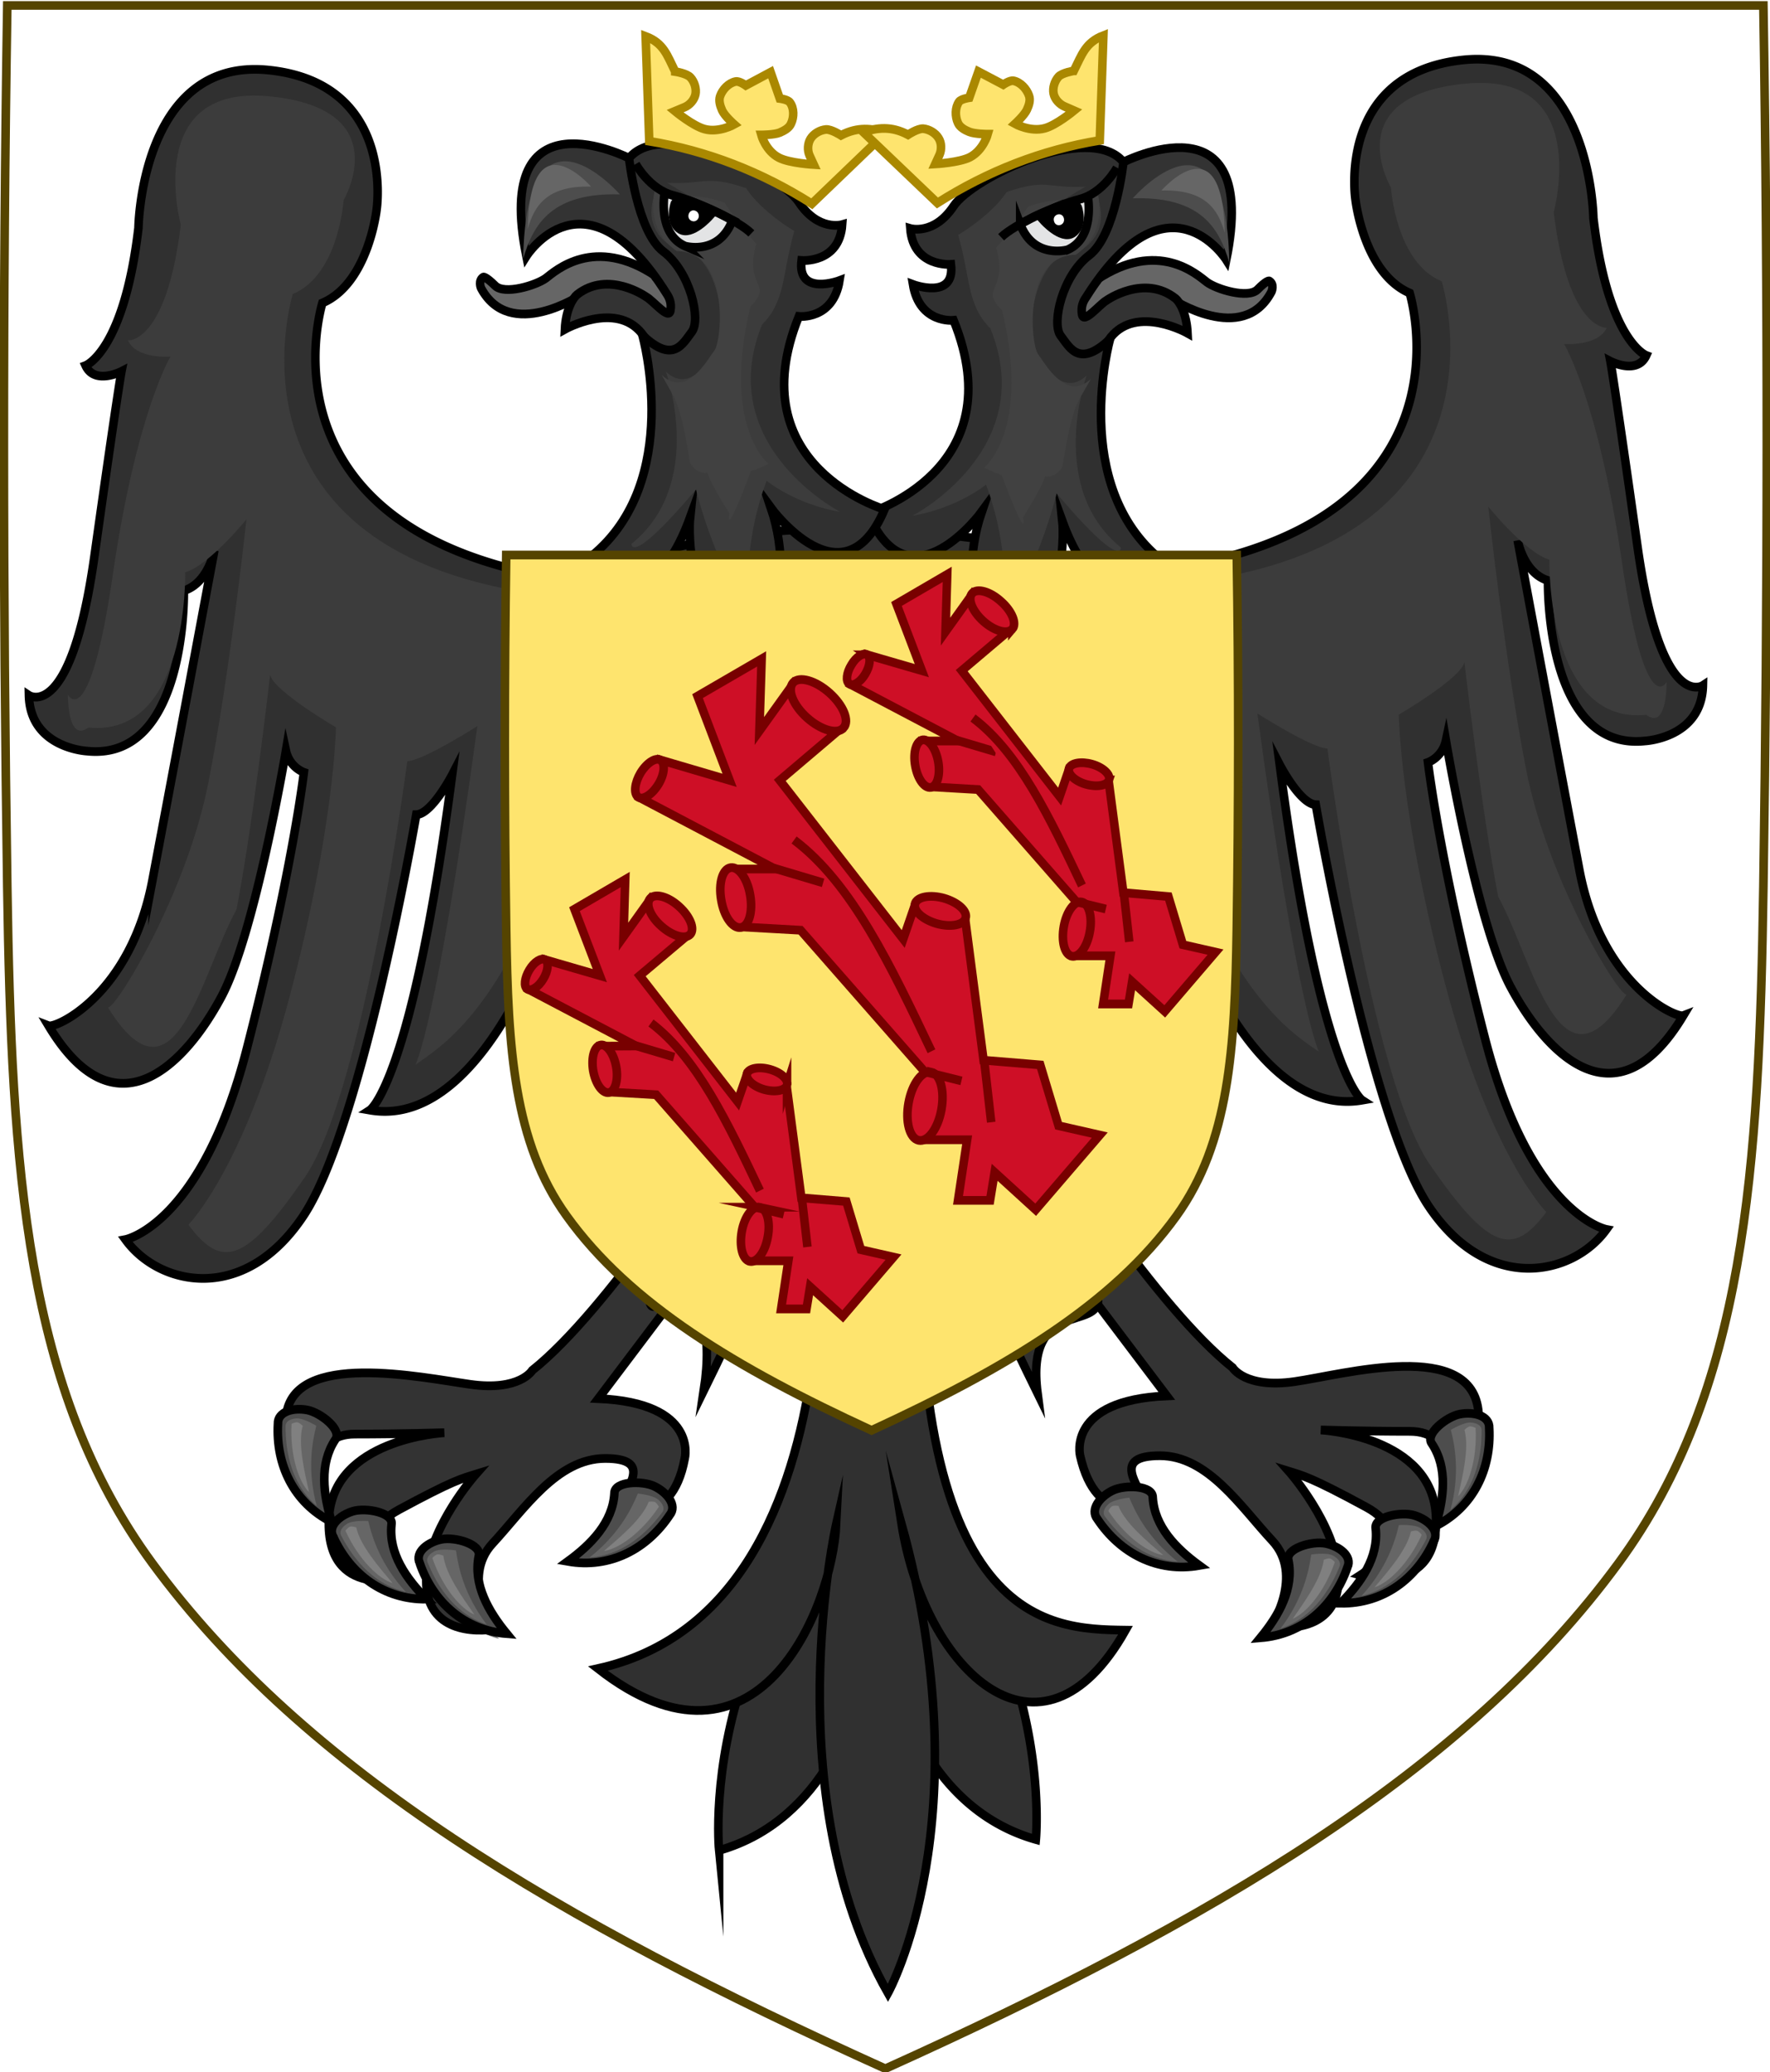 <svg xmlns="http://www.w3.org/2000/svg" width="616" height="721" viewBox="-0.336 -0.395 616 721" xml:space="preserve"><g style="stroke-width:3;stroke-miterlimit:100;stroke-dasharray:none"><path d="M2.199 1.502c-1.613 102.194-1.528 204.417 0 306.611 1.471 98.454 6.367 175.283 50.43 235.364 53.062 72.381 141.442 124.611 255.151 175.936 113.708-51.324 202.117-103.555 255.179-175.936 44.035-60.081 48.959-136.91 50.402-235.364 1.528-102.194 1.642-204.417 0-306.611H2.199z" style="fill:#fff;stroke:#540;stroke-width:3;stroke-miterlimit:100;stroke-dasharray:none"/></g><path d="M505.657 145.406c-.44.628 11.486 40.197 31.571 36.772 0 0-6.902-4.337-13.557-54.089 0 0 3.357 6.349 5.932 6.443 0 0 8.787 50.348 18.548 64.712 9.761 14.331 23.819 11.188 29.249 3.771 0 0-12.522-2.325-19.991-30.895-7.47-28.537-9.354-44.408-9.354-44.408s2.354-.786 2.951-3.521c0 0 5.053 29.48 10.608 39.664 5.9 10.843 17.417 22.691 28.434 4.683-1.161.44-13.527-4.872-17.105-23.571-3.515-18.197-10.137-53.051-10.137-53.051s.974 5.279 4.99 6.474c0 0-.596 27.563 15.944 25.866 0 0 9.351-.441 9.54-8.958 0 0-6.904 4.463-10.765-22.409-3.86-26.84-4.457-29.857-4.457-29.857s4.425 2.264 5.899-.942c0 0-6.307-2.294-8.692-22.158 0 0-.408-27.594-21.373-25.488-20.995 2.137-17.764 22.534-17.764 22.534s1.35 11.849 8.914 15.055c0 0 12.711 39.946-46.574 45.352M405.573 147.041c.44.598-11.455 40.166-31.541 36.74 0 0 6.873-4.337 13.526-54.057 0 0-3.357 6.348-5.899 6.411 0 0-8.82 50.381-18.579 64.712-9.761 14.363-23.79 11.22-29.25 3.802 0 0 12.522-2.325 19.992-30.894 7.468-28.537 9.352-44.439 9.352-44.439s-2.354-.786-2.95-3.489c0 0-5.052 29.48-10.607 39.664-5.9 10.842-17.418 22.691-28.434 4.683 1.161.439 13.526-4.902 17.104-23.571a31718.384 31718.384 0 0 0 10.168-53.083s-1.005 5.279-5.021 6.505c0 0 .596 27.563-15.944 25.866 0 0-9.353-.472-9.541-8.989 0 0 6.905 4.495 10.765-22.377 3.86-26.871 4.458-29.857 4.458-29.857s-4.425 2.232-5.901-.942c0 0 6.309-2.295 8.693-22.189 0 0 .408-27.562 21.373-25.457 20.996 2.106 17.794 22.534 17.794 22.534s-1.349 11.849-8.913 15.023c0 0-12.742 39.978 46.543 45.383M483.562 301.386s1.287-13.042-4.455-28.945c-5.745-15.934-23.288-36.583-23.288-36.583l5.273 41.36s4.425 19.139 22.47 24.168z" style="fill:#303030;stroke:#000;stroke-width:1.404;stroke-miterlimit:100;stroke-dasharray:none" transform="matrix(2.116 0 0 2.158 -663.054 -10.718)"/><path d="M431.465 303.146s-1.318-13.012 4.455-28.915c5.744-15.934 23.257-36.615 23.257-36.615l-5.21 41.36c0 .002-4.487 19.142-22.502 24.17z" style="fill:#303030;stroke:#000;stroke-width:1.404;stroke-miterlimit:100;stroke-dasharray:none" transform="matrix(2.116 0 0 2.158 -663.054 -10.718)"/><path d="M447.094 184.912s10.858 78.854-35.558 88.912c26.206 20.083 38.507-9.681 39.197-23.32 0 0-10.041 43.554 8.506 75.643 0 0 15.756-27.747 2.229-75.674 3.828 23.917 23.004 41.296 36.844 17.159-12.991-.188-37.346-.409-33.486-77.534l.126-.063z" style="fill:#303030;stroke:#000;stroke-width:1.404;stroke-miterlimit:100;stroke-dasharray:none" transform="matrix(2.116 0 0 2.158 -663.054 -10.718)"/><path d="M430.555 189.249s-17.418 26.841-29.815 36.489c0 0-2.039 3.395-10.199 2.263-8.129-1.132-29.092-5.5-30.286 5.06-1.318 12.1 5.43 10.749 5.43 10.749s-1.569-7.794 5.901-7.794c7.467 0 14.688-.22 14.688-.22s-18.549.912-18.988 14.017c-.471 13.044 12.428 9.397 12.428 9.397s-9.948-6.223-.91-11c9.071-4.808 10.389-5.028 12.648-5.719 0 0-7.688 8.485-8.128 16.5-.472 8.014 6.308 9.146 11.078 8.486 0 0-5.43-8.267-.22-13.797 5.178-5.47 10.608-13.735 18.548-13.735 7.909 0 3.609 4.557 2.228 7.794 0 0 8.661 3.865 10.858-7.794 0 0 2.291-8.958-14.216-9.648l27.556-35.798-8.601-5.25z" style="fill:#333;fill-opacity:1;fill-rule:evenodd;stroke:#000;stroke-width:1.404;stroke-miterlimit:100;stroke-opacity:1;stroke-dasharray:none" transform="matrix(2.116 0 0 2.158 -663.054 -10.718)"/><path d="M429.865 165.489s-7.626-4.62-18.047 38.877c15.881 1.194 8.632 15.463 8.129 9.743-.126-1.446 12.083-5.028 9.008 14.866 0 0 10.2-20.396 18.108-37.588l-8.38-23.351-8.818-2.547z" style="fill:#303030;stroke:#000;stroke-width:1.404;stroke-miterlimit:100;stroke-dasharray:none" transform="matrix(2.116 0 0 2.158 -663.054 -10.718)"/><path d="M486.073 188.809s17.418 26.839 29.846 36.488c0 0 2.041 3.395 10.169 2.263 8.128-1.132 29.406-7.103 30.285 5.06.91 12.131-5.43 10.748-5.43 10.748s1.601-7.794-5.867-7.794c-7.438 0-14.657-.22-14.657-.22s18.485.912 18.957 14.017c.438 13.042-12.429 9.397-12.429 9.397s9.948-6.223.909-11c-9.039-4.808-10.419-5.06-12.68-5.751 0 0 7.689 8.486 8.129 16.532.472 8.014-6.307 9.146-11.046 8.485 0 0 5.429-8.265.219-13.797-5.209-5.468-10.606-13.733-18.516-13.733-7.94 0-3.641 4.557-2.291 7.794 0 0-8.129 3.865-10.828-7.794 0 0-2.26-8.958 14.249-9.649l-27.586-35.797 8.567-5.249z" style="fill:#333;fill-opacity:1;fill-rule:evenodd;stroke:#000;stroke-width:1.404;stroke-miterlimit:100;stroke-opacity:1;stroke-dasharray:none" transform="matrix(2.116 0 0 2.158 -663.054 -10.718)"/><path d="M507.572 141.069c8.755 24.922 18.704 30.643 22.564 33.314 0 0-3.516-6.442-10.138-54.56 0 0 8.944 5.594 11.519 5.656 0 0 7.093 53.241 16.885 67.131 9.76 13.892 13.683 14.772 19.113 7.606 0 0-9.164-9.019-16.603-36.645-7.471-27.626-7.658-43.561-7.658-43.561s10.232-5.845 10.797-8.454c0 0 2.825 24.011 5.554 37.809 5.899 10.496 10.106 33.22 21.122 15.777-1.161.44-12.962-18.229-16.539-36.332-3.516-17.6-6.214-42.334-6.214-42.334s6.056 7.386 10.043 8.549c0 0-.564 26.683 15.974 25.017 0 0 3.17 2.955 3.327-5.312 0 0-3.515 6.601-7.375-19.391-3.862-25.992-9.511-35.106-9.511-35.106s5.557.472 7.031-2.608c0 0-6.34.597-8.726-18.637 0 0 6.371-22.754-14.623-20.711-20.965 2.042-12.147 16.751-12.147 16.751s.785 12.037 8.349 15.117c0 0 13.872 43.717-45.413 48.966" style="fill:#3c3c3c;stroke-width:1.404;stroke-miterlimit:100;stroke-dasharray:none" transform="matrix(2.116 0 0 2.158 -663.054 -10.718)"/><path d="M482.935 165.96s6.778-5.971 17.166 37.557c-.155-.032-7.405-2.891-6.307 10.466.47 5.595-12.021-.125-9.949 15.463 0 0-10.201-20.397-18.11-37.62l8.381-23.351 8.819-2.515z" style="fill:#303030;stroke:#000;stroke-width:1.404;stroke-miterlimit:100;stroke-dasharray:none" transform="matrix(2.116 0 0 2.158 -663.054 -10.718)"/><path d="M404.098 143.112c-8.724 24.923-18.673 30.643-22.565 33.346 0 0 3.516-6.474 10.169-54.591 0 0-8.976 5.595-11.519 5.657 0 0-7.123 53.24-16.885 67.131-9.76 13.892-13.683 14.771-19.112 7.606 0 0 9.133-8.989 16.603-36.646 7.47-27.626 7.657-43.56 7.657-43.56s-10.232-5.846-10.827-8.454c0 0-2.793 24.01-5.523 37.808-5.899 10.497-10.137 33.22-21.152 15.809 1.192.408 12.961-18.261 16.539-36.331 3.545-17.601 6.244-42.366 6.244-42.366s-6.089 7.385-10.074 8.548c0 0 .597 26.683-15.941 25.017 0 0-3.171 2.955-3.358-5.28 0 0 3.546 6.569 7.405-19.423 3.861-25.991 9.479-35.105 9.479-35.105s-5.525.503-7-2.609c0 0 6.31.597 8.694-18.637 0 0-6.34-22.754 14.625-20.712 20.995 2.043 12.146 16.752 12.146 16.752s-.786 12.037-8.349 15.117c0 0-13.84 43.749 45.444 48.967" style="fill:#3c3c3c;stroke-width:1.404;stroke-miterlimit:100;stroke-dasharray:none" transform="matrix(2.116 0 0 2.158 -663.054 -10.718)"/><path d="M408.679 133.306c4.175 27.5 24.7 49.971 47.454 72.412 0 0 31.791-35.797 37.096-45.068 0 0 9.666-12.478 9.854-25.3.627-11.314 2.009-27.343-2.95-35.326-12.303-10.372-66.283-14.394-84.077-3.52-5.116 7.07-8.004 25.613-7.377 36.802z" style="fill:#303030;stroke:#000;stroke-width:1.404;stroke-miterlimit:100;stroke-dasharray:none" transform="matrix(2.116 0 0 2.158 -663.054 -10.718)"/><path d="M386.273 261.88s.313-.597.628-.754c.281-.158 1.035-.063 1.035-.063 1.13 2.829 4.802 5.783 7.375 7.952-2.291-.315-6.089-2.797-9.038-7.135z" style="fill:gray;fill-rule:evenodd;stroke-width:1.404;stroke-miterlimit:100;stroke-dasharray:none" transform="matrix(2.116 0 0 2.158 -663.054 -10.718)"/><path d="M505.875 52.944s11.738 7.668 16.446-1.132c0 0 .533-1.194-.377-1.729 0 0-.377-.157-1.915 1.383-1.568 1.54-6.81-.063-8.347-1.195-1.601-1.194-8.004-7.009-18.109-.377l-.031.188-4.394 2.514 2.071 5.469 14.656-5.121z" style="fill:#666;fill-opacity:1;fill-rule:evenodd;stroke:#000;stroke-width:1.404;stroke-miterlimit:100;stroke-opacity:1;stroke-dasharray:none" transform="matrix(2.116 0 0 2.158 -663.054 -10.718)"/><path d="M497.905 30.943s22.597-11.346 16.979 15.747c0 0-9.604-14.96-23.067 6.034-.47.66-.879 1.508-.658 2.765.251 1.603 2.854-1.603 4.017-2.262 0 0 6.183-4.306 11.36-.314.598.471 1.821 2.293 1.979 5.593 0 0-8.287-4.589-12.616.629l-5.934 7.701-7.94-14.961 9.542-17.066 6.338-3.866z" style="fill:#333;fill-opacity:1;fill-rule:evenodd;stroke:#000;stroke-width:1.404;stroke-miterlimit:100;stroke-opacity:1;stroke-dasharray:none" transform="matrix(2.116 0 0 2.158 -663.054 -10.718)"/><path d="M495.771 59.449s-6.748 23.571 8.41 35.609c0 0-9.164 12.76-16.257-6.255 0 0 1.663 15.432-10.67 24.986 0 0-7.47-12.383-2.573-26.526 0 0-11.926 16.028-18.705.283 0 0 24.04-6.946 14.06-31.114 0 0-5.617.597-6.685-5.783 0 0 6.998 2.578 6.246-3.237 0 0-6.215.502-6.687-5.783 0 0 3.925 1.131 7.125-3.614 3.138-4.62 22.376-13.671 27.932-7.102 0 0-1.286 11.848-5.648 15.053-4.395 3.269-6.215 10.969-4.676 12.948 1.537 1.981 3.075 5.218 8.128.535z" style="fill:#303030;stroke:#000;stroke-width:1.404;stroke-miterlimit:100;stroke-dasharray:none" transform="matrix(2.116 0 0 2.158 -663.054 -10.718)"/><path d="m481.835 40.592.848-.44a24.1 24.1 0 0 1 1.789-.911 72.765 72.765 0 0 1 3.766-1.571 45.402 45.402 0 0 1 3.327-1.101 5.116 5.116 0 0 0 1.382-.471s1.287 6.663-3.327 8.643c0-.001-5.586 1.57-7.785-4.149z" style="fill-rule:evenodd;stroke:#e3e4e5;stroke-width:1.404;stroke-miterlimit:100;stroke-dasharray:none" transform="matrix(2.116 0 0 2.158 -663.054 -10.718)"/><path d="M491.188 36.82s-4.77 1.226-5.963 2.232c0 0 2.511 4.588 4.646 2.797 2.322-1.98 1.413-4.872 1.317-5.029z" style="fill-rule:evenodd;stroke:#e3e4e5;stroke-width:1.404;stroke-miterlimit:100;stroke-dasharray:none" transform="matrix(2.116 0 0 2.158 -663.054 -10.718)"/><path d="M488.709 39.209c-.126.628.125 1.163.502 1.226.376.063.752-.378.847-1.006.126-.659-.125-1.194-.501-1.257-.377-.063-.753.376-.848 1.037z" style="fill-rule:evenodd;stroke:#000;stroke-width:1.404;stroke-miterlimit:100;stroke-dasharray:none" transform="matrix(2.116 0 0 2.158 -663.054 -10.718)"/><path d="M491.911 65.327s-6.622 18.008 5.648 27.75c0 0 .251 3.803-10.575-8.736 0 0-2.638 10.968-8.976 20.836 0 0 1.976-10.119-2.638-22.251 0 0-4.676 3.771-12.114 5.028 0 0 20.934-10.623 12.837-30.202-3.893-3.803-3.232-7.982-5.305-15.086 0 0 5.367-3.08 7.972-6.914 6.968-2.39 6.904-.315 14.091-.944 0 0 4.111 6.318-1.601 10.152-8.691.031-9.257 14.802-8.033 16.405 1.255 1.635 4.614 7.733 8.694 3.962z" style="fill:#3c3c3c;stroke-width:1.404;stroke-miterlimit:100;stroke-dasharray:none" transform="matrix(2.116 0 0 2.158 -663.054 -10.718)"/><path d="M490.811 68.972s-1.442 1.76-2.854 10.969c0 0-1.161 2.578-3.923 1.383 0 0 3.766-3.048-2.573 6.852 0 0 .94 4.934-3.674-7.166 0 0 2.355 1.446-2.761-.818 0 0 7.752-5.846 2.982-25.362-3.893-3.804 1.099-2.986-.975-10.121 0 0 2.669-2.796 5.273-6.631 6.968-2.357 6.276.724 11.267-2.734 0 0 2.291 6.694-3.452 10.528-8.693.032-7.438 14.425-6.184 16.029 1.225 1.603 4.614 7.731 8.695 3.96l-1.821 3.111z" style="fill:#414141;stroke-width:1.404;stroke-miterlimit:100;stroke-dasharray:none" transform="matrix(2.116 0 0 2.158 -663.054 -10.718)"/><path d="m480.988 40.906.848-.439c.565-.284 1.162-.629 1.789-.912 1.256-.565 2.511-1.069 3.767-1.572a33.422 33.422 0 0 1 3.327-1.068c.47-.126.94-.283 1.381-.502 0 0 1.286 6.694-3.327 8.643-.001-.001-5.588 1.57-7.785-4.15z" style="fill:#e3e4e5;fill-rule:evenodd;stroke:#000;stroke-width:1.404;stroke-miterlimit:100;stroke-dasharray:none" transform="matrix(2.116 0 0 2.158 -663.054 -10.718)"/><path d="M496.9 31.823s-2.26 4.118-6.182 5.091c-3.893 1.006-10.734 4.086-12.868 6.128" style="fill:#303030;stroke:#000;stroke-width:1.404;stroke-miterlimit:100;stroke-dasharray:none" transform="matrix(2.116 0 0 2.158 -663.054 -10.718)"/><path d="M490.373 38.015s-4.551 1.697-5.555 2.294c0 0 2.918 3.206 4.739 2.106 1.945-1.226.91-4.275.816-4.4z" style="fill-rule:evenodd;stroke:#000;stroke-width:1.404;stroke-miterlimit:100;stroke-dasharray:none" transform="matrix(2.116 0 0 2.158 -663.054 -10.718)"/><path d="M487.139 39.366c-.439.125-.753.565-.595 1.069.125.534.595.754 1.035.628.439-.126.721-.565.596-1.069-.126-.534-.595-.753-1.036-.628z" style="fill:#fff;stroke-width:1.404;stroke-miterlimit:100;stroke-dasharray:none" transform="matrix(2.116 0 0 2.158 -663.054 -10.718)"/><path d="M499.505 36.757s15.315-17.317 15.881 10.435c-1.696-5.909-4.96-10.749-15.881-10.435z" style="fill:#4d4d4d;fill-rule:evenodd;stroke-width:1.404;stroke-miterlimit:100;stroke-dasharray:none" transform="matrix(2.116 0 0 2.158 -663.054 -10.718)"/><path d="M504.213 35.5s10.073-11.346 10.42 6.852c-1.098-3.866-3.233-7.04-10.42-6.852z" style="fill:#666;fill-rule:evenodd;stroke-width:1.404;stroke-miterlimit:100;stroke-dasharray:none" transform="matrix(2.116 0 0 2.158 -663.054 -10.718)"/><path d="M408.775 52.314s-11.737 7.668-16.477-1.099c0 0-.503-1.226.407-1.761 0 0 .346-.126 1.915 1.383 1.537 1.54 6.779-.063 8.348-1.193 1.569-1.164 7.972-7.009 18.077-.347l.032.189L425.47 52l-2.07 5.469-14.625-5.155z" style="fill:#666;fill-opacity:1;fill-rule:evenodd;stroke:#000;stroke-width:1.404;stroke-miterlimit:100;stroke-opacity:1;stroke-dasharray:none" transform="matrix(2.116 0 0 2.158 -663.054 -10.718)"/><path d="M416.715 30.314s-22.565-11.345-16.948 15.777c0 0 9.604-14.959 23.037 6.003.47.692.877 1.509.658 2.767-.251 1.603-2.824-1.604-4.018-2.232 0 0-6.182-4.305-11.329-.345-.628.503-1.852 2.295-2.01 5.594 0 0 8.318-4.557 12.617.628l5.931 7.7 7.973-14.959-9.573-17.065-6.338-3.868z" style="fill:#333;fill-rule:evenodd;stroke:#000;stroke-width:1.404;stroke-miterlimit:100;stroke-opacity:1;stroke-dasharray:none" transform="matrix(2.116 0 0 2.158 -663.054 -10.718)"/><path d="M418.849 58.82s6.779 23.573-8.38 35.64c0 0 9.163 12.761 16.225-6.254 0 0-1.662 15.432 10.672 24.955 0 0 7.469-12.383 2.604-26.526 0 0 11.926 16.029 18.704.284 0 0-24.07-6.946-14.092-31.114 0 0 5.65.597 6.686-5.783 0 0-6.967 2.576-6.246-3.237 0 0 6.246.502 6.686-5.783 0 0-3.924 1.132-7.125-3.614-3.105-4.62-22.376-13.671-27.93-7.103 0 0 1.316 11.88 5.648 15.055 4.426 3.3 6.215 10.969 4.676 12.948-1.537 1.978-3.075 5.215-8.128.532z" style="fill:#303030;stroke:#000;stroke-width:1.404;stroke-miterlimit:100;stroke-dasharray:none" transform="matrix(2.116 0 0 2.158 -663.054 -10.718)"/><path d="m432.783 39.963-.847-.44c-.565-.283-1.161-.597-1.789-.881a64.144 64.144 0 0 0-3.735-1.571 27.482 27.482 0 0 0-3.358-1.1 8.041 8.041 0 0 1-1.38-.503s-1.287 6.695 3.358 8.674c0 .001 5.586 1.573 7.751-4.179z" style="fill-rule:evenodd;stroke:#e3e4e5;stroke-width:1.404;stroke-miterlimit:100;stroke-dasharray:none" transform="matrix(2.116 0 0 2.158 -663.054 -10.718)"/><path d="M423.431 36.192s4.771 1.257 5.994 2.23c0 0-2.544 4.589-4.677 2.797-2.322-1.947-1.412-4.87-1.317-5.027z" style="fill-rule:evenodd;stroke:#e3e4e5;stroke-width:1.404;stroke-miterlimit:100;stroke-dasharray:none" transform="matrix(2.116 0 0 2.158 -663.054 -10.718)"/><path d="M425.941 38.58c.095.629-.126 1.164-.534 1.227-.375.063-.753-.377-.846-1.005-.095-.629.125-1.195.502-1.258.377-.063.783.408.878 1.036z" style="fill-rule:evenodd;stroke:#000;stroke-width:1.404;stroke-miterlimit:100;stroke-dasharray:none" transform="matrix(2.116 0 0 2.158 -663.054 -10.718)"/><path d="M422.708 64.697s6.653 18.009-5.648 27.783c0 0-.252 3.804 10.607-8.769 0 0 2.604 10.97 8.944 20.838 0 0-1.944-10.121 2.667-22.251 0 0 4.646 3.771 12.115 5.029 0 0-20.934-10.624-12.867-30.204 3.891-3.803 3.264-7.983 5.303-15.085 0 0-5.366-3.08-7.939-6.915-6.999-2.357-6.904-.314-14.122-.942 0 0-4.112 6.317 1.601 10.15 8.724.031 9.288 14.835 8.033 16.438-1.223 1.603-4.612 7.732-8.694 3.928z" style="fill:#3c3c3c;stroke-width:1.404;stroke-miterlimit:100;stroke-dasharray:none" transform="matrix(2.116 0 0 2.158 -663.054 -10.718)"/><path d="M423.807 68.375s1.443 1.76 2.856 10.969c0 0 1.192 2.576 3.954 1.383 0 0-3.798-3.049 2.541 6.819 0 0-.94 4.966 3.673-7.166 0 0-2.354 1.446 2.793-.786 0 0-7.783-5.877-3.013-25.395 3.892-3.802-1.099-2.984.972-10.088 0 0-2.667-2.829-5.239-6.663-7-2.358-6.309.723-11.267-2.734 0 0-2.292 6.725 3.42 10.56 8.725.032 7.438 14.394 6.215 15.997-1.256 1.634-4.614 7.763-8.694 3.96l1.789 3.144z" style="fill:#414141;stroke-width:1.404;stroke-miterlimit:100;stroke-dasharray:none" transform="matrix(2.116 0 0 2.158 -663.054 -10.718)"/><path d="m433.662 40.278-.879-.44c-.564-.283-1.161-.597-1.788-.879a64.052 64.052 0 0 0-3.735-1.572 25.842 25.842 0 0 0-3.357-1.1 8.17 8.17 0 0 1-1.382-.502s-1.286 6.694 3.358 8.674c-.001-.001 5.586 1.57 7.783-4.181z" style="fill:#e3e4e5;fill-rule:evenodd;stroke:#000;stroke-width:1.404;stroke-miterlimit:100;stroke-dasharray:none" transform="matrix(2.116 0 0 2.158 -663.054 -10.718)"/><path d="M417.75 31.227s2.26 4.085 6.151 5.06c3.892 1.006 10.766 4.086 12.867 6.129" style="fill:#303030;stroke:#000;stroke-width:1.404;stroke-miterlimit:100;stroke-dasharray:none" transform="matrix(2.116 0 0 2.158 -663.054 -10.718)"/><path d="M424.279 37.386s4.519 1.698 5.554 2.294c0 0-2.918 3.206-4.739 2.105-1.977-1.224-.911-4.273-.815-4.399z" style="fill-rule:evenodd;stroke:#000;stroke-width:1.404;stroke-miterlimit:100;stroke-dasharray:none" transform="matrix(2.116 0 0 2.158 -663.054 -10.718)"/><path d="M427.479 38.738c.44.125.753.565.627 1.099-.155.503-.627.724-1.065.598-.439-.126-.723-.535-.597-1.069.157-.533.597-.755 1.035-.628z" style="fill:#fff;stroke-width:1.404;stroke-miterlimit:100;stroke-dasharray:none" transform="matrix(2.116 0 0 2.158 -663.054 -10.718)"/><path d="M415.144 36.129s-15.345-17.318-15.91 10.435c1.695-5.877 4.958-10.749 15.91-10.435z" style="fill:#4d4d4d;fill-rule:evenodd;stroke-width:1.404;stroke-miterlimit:100;stroke-dasharray:none" transform="matrix(2.116 0 0 2.158 -663.054 -10.718)"/><path d="M410.406 34.872s-10.041-11.345-10.419 6.852c1.098-3.866 3.265-7.04 10.419-6.852z" style="fill:#666;fill-opacity:1;fill-rule:evenodd;stroke-width:1.404;stroke-miterlimit:100;stroke-dasharray:none" transform="matrix(2.116 0 0 2.158 -663.054 -10.718)"/><path d="M396.449 94.275c-.3 20.098-.3 40.198 0 60.297.299 19.351 1.256 34.447 9.93 46.249 10.408 14.228 27.789 24.502 50.162 34.596 22.343-10.094 39.723-20.369 50.16-34.596 8.645-11.802 9.601-26.898 9.9-46.249.299-20.099.33-40.199 0-60.297H396.449z" style="fill:#fee46e;fill-opacity:1;fill-rule:evenodd;stroke:#540;stroke-width:1.404;stroke-miterlimit:100;stroke-opacity:1;stroke-dasharray:none" transform="matrix(2.116 0 0 2.158 -663.054 -10.718)"/><path stroke-miterlimit="282" style="fill:#fee46e;stroke:#ac8800;stroke-width:1.404;stroke-miterlimit:100;stroke-dasharray:none" d="m461.875 156.437-.281 3.992" transform="matrix(2.116 0 0 2.158 -663.054 -10.718)"/><path style="fill:#ce0f26;fill-opacity:1;fill-rule:evenodd;stroke:#780000;stroke-width:1.404;stroke-miterlimit:100;stroke-opacity:1;stroke-dasharray:none" d="M476.031 198.332h-5.273l1.506-9.774h-7.501l.88-10.56-20.776-23.226-9.73-.534-1.664-9.335h7.22L418.41 133.4l3.232-6.129 11.55 3.333-5.273-13.578 10.544-6.003-.376 11.628 5.586-7.636 7.249 7.7-9.476 7.889 20.304 25.582 1.946-5.532 8.129 1.477 3.137 23.604 9.323.754 3.011 9.805 6.779 1.509-10.543 12.037-6.748-6.034z" transform="matrix(2.116 0 0 2.158 -663.054 -10.718)"/><path d="M451.927 122.149c-1.005 1.132-3.703.377-5.994-1.634-2.29-2.011-3.326-4.526-2.29-5.658 1.003-1.099 3.702-.346 5.993 1.667 2.291 2.011 3.326 4.525 2.291 5.625zM472.012 152.824c-.344 1.131-2.479 1.509-4.769.879-2.292-.66-3.893-2.074-3.548-3.206.347-1.13 2.479-1.508 4.771-.879 2.292.659 3.893 2.074 3.546 3.206zM466.364 177.652c1.476.314 2.229 3.017 1.663 6.065-.566 3.048-2.229 5.249-3.733 4.935-1.508-.314-2.229-3.049-1.664-6.066.564-3.048 2.227-5.248 3.734-4.934zM433.379 144.684c1.318-.188 2.763 1.792 3.201 4.463.471 2.67-.22 4.997-1.538 5.186-1.35.219-2.793-1.792-3.232-4.463-.47-2.673.22-4.998 1.569-5.186zM421.861 127.366c.785.535.629 2.295-.408 3.929-1.035 1.635-2.51 2.546-3.295 2.011-.784-.534-.596-2.294.408-3.928 1.036-1.634 2.512-2.546 3.295-2.012z" style="fill:#ce0f26;fill-opacity:1;fill-rule:evenodd;stroke:#780000;stroke-width:1.404;stroke-miterlimit:100;stroke-opacity:1;stroke-dasharray:none" transform="matrix(2.116 0 0 2.158 -663.054 -10.718)"/><path clip-rule="evenodd" stroke-miterlimit="282" style="fill:#fee46e;fill-rule:evenodd;stroke:#780000;stroke-width:1.404;stroke-miterlimit:100;stroke-opacity:1;stroke-dasharray:none" d="m440.409 144.747 8.16 2.387M474.996 175.231l1.223 10.498M465.391 177.621l5.932 1.445" transform="matrix(2.116 0 0 2.158 -663.054 -10.718)"/><path d="M443.798 140.221c9.511 7.007 15.911 20.271 22.597 34.068" style="fill:none;stroke:#780000;stroke-width:1.404;stroke-miterlimit:100;stroke-opacity:1;stroke-dasharray:none" transform="matrix(2.116 0 0 2.158 -663.054 -10.718)"/><path stroke-miterlimit="282" style="fill:#fee46e;stroke:#ac8800;stroke-width:1.404;stroke-miterlimit:100;stroke-dasharray:none" d="m487.565 133.412-.219 3.174" transform="matrix(2.116 0 0 2.158 -663.054 -10.718)"/><path style="fill:#ce0f26;fill-opacity:1;fill-rule:evenodd;stroke:#780000;stroke-width:1.404;stroke-miterlimit:100;stroke-opacity:1;stroke-dasharray:none" d="M498.8 166.663h-4.174l1.194-7.763h-5.963l.689-8.359-16.474-18.449-7.723-.44-1.316-7.385h5.741l-17.667-9.115 2.54-4.84 9.164 2.608-4.174-10.748 8.349-4.776-.282 9.238 4.424-6.065 5.775 6.097-7.532 6.254 16.101 20.304 1.537-4.4 6.434 1.194 2.51 18.7 7.408.628 2.385 7.763 5.366 1.195-8.349 9.554-5.365-4.777z" transform="matrix(2.116 0 0 2.158 -663.054 -10.718)"/><path d="M479.688 106.226c-.816.88-2.95.314-4.771-1.289-1.82-1.603-2.636-3.614-1.82-4.495.815-.879 2.95-.283 4.738 1.32 1.823 1.572 2.637 3.584 1.853 4.464zM495.599 130.552c-.282.879-1.977 1.194-3.798.69-1.789-.502-3.042-1.634-2.792-2.545.281-.88 1.978-1.194 3.797-.692 1.82.504 3.076 1.666 2.793 2.547zM491.112 150.227c1.192.251 1.788 2.419 1.318 4.84-.439 2.42-1.758 4.148-2.951 3.897-1.192-.251-1.758-2.388-1.317-4.809.438-2.421 1.788-4.18 2.95-3.928zM464.969 124.078c1.035-.125 2.165 1.446 2.541 3.551.377 2.137-.188 3.959-1.225 4.118-1.066.157-2.196-1.414-2.572-3.552-.377-2.106.189-3.96 1.256-4.117zM455.835 110.375c.628.408.471 1.792-.344 3.111-.786 1.289-1.979 2.011-2.606 1.572-.627-.409-.47-1.792.346-3.081.785-1.319 1.977-2.042 2.604-1.602z" style="fill:#ce0f26;fill-opacity:1;fill-rule:evenodd;stroke:#780000;stroke-width:1.404;stroke-miterlimit:100;stroke-opacity:1;stroke-dasharray:none" transform="matrix(2.116 0 0 2.158 -663.054 -10.718)"/><path clip-rule="evenodd" stroke-miterlimit="282" style="fill:#ce0f26;fill-opacity:1;fill-rule:evenodd;stroke:#780000;stroke-width:1.404;stroke-miterlimit:100;stroke-opacity:1;stroke-dasharray:none" d="m470.556 124.141 6.465 1.885M497.984 148.34l.941 8.298M490.359 150.227l4.707 1.13" transform="matrix(2.116 0 0 2.158 -663.054 -10.718)"/><path d="M473.223 120.557c7.563 5.563 12.616 16.061 17.92 26.998" style="fill:#ce0f26;fill-opacity:1;fill-rule:evenodd;stroke:#780000;stroke-width:1.404;stroke-miterlimit:100;stroke-opacity:1;stroke-dasharray:none" transform="matrix(2.116 0 0 2.158 -663.054 -10.718)"/><path stroke-miterlimit="282" style="fill:#fee46e;stroke:#ac8800;stroke-width:1.404;stroke-miterlimit:100;stroke-dasharray:none" d="m434.604 182.618-.221 3.174" transform="matrix(2.116 0 0 2.158 -663.054 -10.718)"/><path style="fill:#ce0f26;fill-opacity:1;fill-rule:evenodd;stroke:#780000;stroke-width:1.404;stroke-miterlimit:100;stroke-opacity:1;stroke-dasharray:none" d="M445.839 215.837h-4.174l1.192-7.762h-5.962l.688-8.361-16.475-18.417-7.72-.439-1.318-7.386 5.744-.032-17.671-9.114 2.544-4.84 9.163 2.609-4.173-10.717 8.348-4.777-.283 9.208 4.425-6.065 5.774 6.128-7.531 6.223 16.098 20.302 1.538-4.368 6.435 1.194 2.511 18.701 7.405.596 2.387 7.763 5.365 1.195-8.348 9.554-5.366-4.777z" transform="matrix(2.116 0 0 2.158 -663.054 -10.718)"/><path d="M426.727 155.433c-.817.879-2.951.283-4.771-1.321-1.819-1.571-2.637-3.583-1.819-4.462.815-.88 2.949-.314 4.738 1.289 1.819 1.602 2.635 3.613 1.852 4.494zM442.638 179.757c-.283.881-1.979 1.194-3.798.692-1.789-.503-3.045-1.666-2.794-2.546.283-.88 1.978-1.195 3.798-.691 1.821.503 3.076 1.635 2.794 2.545zM438.149 199.432c1.192.251 1.79 2.42 1.318 4.809-.438 2.419-1.758 4.18-2.95 3.928-1.191-.251-1.758-2.419-1.317-4.84.439-2.389 1.789-4.148 2.949-3.897zM412.006 173.283c1.036-.157 2.166 1.446 2.542 3.551.378 2.106-.188 3.96-1.223 4.117-1.068.157-2.198-1.446-2.573-3.551-.346-2.106.188-3.96 1.254-4.117zM402.875 159.549c.627.408.47 1.822-.345 3.111-.786 1.289-1.979 2.012-2.605 1.603-.628-.408-.471-1.792.345-3.111.784-1.289 1.977-2.011 2.605-1.603z" style="fill:#ce0f26;fill-opacity:1;fill-rule:evenodd;stroke:#780000;stroke-width:1.404;stroke-miterlimit:100;stroke-opacity:1;stroke-dasharray:none" transform="matrix(2.116 0 0 2.158 -663.054 -10.718)"/><path clip-rule="evenodd" stroke-miterlimit="282" style="fill:#fee46e;fill-rule:evenodd;stroke:#780000;stroke-width:1.404;stroke-miterlimit:100;stroke-opacity:1;stroke-dasharray:none" d="m417.593 173.346 6.465 1.885M445.022 197.515l.974 8.328" transform="matrix(2.116 0 0 2.158 -663.054 -10.718)"/><path clip-rule="evenodd" stroke-miterlimit="282" style="fill:none;stroke:#780000;stroke-width:1.404;stroke-miterlimit:100;stroke-opacity:1;stroke-dasharray:none" d="m437.396 199.432 4.708 1.132" transform="matrix(2.116 0 0 2.158 -663.054 -10.718)"/><path d="M420.26 169.732c7.564 5.594 12.617 16.091 17.921 27.029" style="fill:none;stroke:#780000;stroke-width:1.404;stroke-miterlimit:100;stroke-opacity:1;stroke-dasharray:none" transform="matrix(2.116 0 0 2.158 -663.054 -10.718)"/><path d="M424.247 16.329s1.915.283 2.511.943c.659.692 1.005 1.823.815 2.735-.188.88-.941 1.729-1.818 2.074l-1.539.628s2.95 2.389 4.864 2.892c2.354.629 4.865-.754 4.865-.754s-1.569-1.352-1.979-2.263c-.313-.692-.596-1.541-.345-2.264.376-1.1 1.412-2.168 2.572-2.388.597-.125 1.665.629 1.665.629l4.08-2.138 1.507 4.243s1.317.157 1.662.629c.722.943.69 2.389.188 3.425-.313.723-1.128 1.131-1.85 1.446-.942.377-3.045.377-3.045.377s.722 2.578 2.919 3.677c1.726.88 5.712 1.101 5.712 1.101l-.69-1.477c-.376-.817-.314-1.918.156-2.672.503-.817 1.538-1.415 2.543-1.509.879-.063 2.479.943 2.479.943 2.762-1.414 5.115-1.131 7.344-.409l-12.146 11.441c-8.316-5.156-17.197-8.549-26.739-10.089l-.597-16.909c2.984 1.1 3.548 3.08 4.866 5.689z" style="fill:#fee46e;stroke:#a80;stroke-width:1.404;stroke-miterlimit:100;stroke-dasharray:none" transform="matrix(2.116 0 0 2.158 -663.054 -10.718)"/><path d="M489.808 16.204s-1.915.314-2.512.943c-.659.722-1.003 1.823-.814 2.734.188.912.972 1.729 1.818 2.074l1.539.66s-2.95 2.388-4.833 2.86c-2.387.628-4.864-.724-4.864-.724s1.537-1.383 1.944-2.263c.347-.723.628-1.571.347-2.294-.377-1.068-1.382-2.169-2.574-2.389-.597-.094-1.664.628-1.664.628l-4.079-2.106-1.507 4.212s-1.317.188-1.663.628c-.69.943-.69 2.389-.188 3.458.313.691 1.129 1.131 1.851 1.414.942.377 3.045.377 3.045.377s-.722 2.577-2.919 3.709c-1.727.88-5.713 1.1-5.713 1.1l.691-1.477c.376-.849.345-1.949-.156-2.704-.503-.817-1.538-1.414-2.511-1.508-.912-.063-2.512.974-2.512.974-2.762-1.446-5.115-1.131-7.343-.409l12.178 11.409c8.284-5.155 17.165-8.549 26.705-10.089l.598-16.908c-2.982 1.133-3.547 3.113-4.864 5.691z" style="fill:#fee46e;stroke:#a80;stroke-width:1.404;stroke-miterlimit:100;stroke-dasharray:none" transform="matrix(2.116 0 0 2.158 -663.054 -10.718)"/><g style="stroke-width:3;stroke-miterlimit:100;stroke-dasharray:none"><g style="stroke-width:1.404;stroke-miterlimit:100;stroke-dasharray:none"><path d="M384.484 263.201c-1.287-1.54.439-3.646 2.51-4.62 1.978-.944 6.623-.849 6.592 1.131.28 4.683 3.829 8.234 7.656 10.969-6.904 1.194-13.025-1.981-16.758-7.48z" style="fill:#4d4d4d;fill-rule:evenodd;stroke:#000;stroke-width:1.404;stroke-miterlimit:100;stroke-opacity:1;stroke-dasharray:none" transform="matrix(-1.694 1.268 1.293 1.728 828.937 -445.872)"/><path d="M385.708 262.761c4.738 6.223 9.478 7.102 11.956 7.291-4.737-3.677-6.811-7.638-7.938-10.308 0 0-2.448.22-3.39 1.004-.692.63-1.098 1.383-.628 2.013z" style="fill:#666;fill-rule:evenodd;stroke-width:1.404;stroke-miterlimit:100;stroke-dasharray:none" transform="matrix(-1.694 1.268 1.293 1.728 828.937 -445.872)"/><path d="M386.273 261.88s.313-.597.628-.754c.281-.158 1.035-.063 1.035-.063 1.13 2.829 4.802 5.783 7.375 7.952-2.291-.315-6.089-2.797-9.038-7.135z" style="fill:gray;fill-rule:evenodd;stroke-width:1.404;stroke-miterlimit:100;stroke-dasharray:none" transform="matrix(-1.694 1.268 1.293 1.728 828.937 -445.872)"/></g><g style="stroke-width:1.404;stroke-miterlimit:100;stroke-dasharray:none"><path d="M384.484 263.201c-1.287-1.54.439-3.646 2.51-4.62 1.978-.944 6.623-.849 6.592 1.131.28 4.683 3.829 8.234 7.656 10.969-6.904 1.194-13.025-1.981-16.758-7.48z" style="fill:#4d4d4d;fill-rule:evenodd;stroke:#000;stroke-width:1.404;stroke-miterlimit:100;stroke-opacity:1;stroke-dasharray:none" transform="matrix(2.116 0 0 2.158 -431.976 -39.798)"/><path d="M385.708 262.761c4.738 6.223 9.478 7.102 11.956 7.291-4.737-3.677-6.811-7.638-7.938-10.308 0 0-2.448.22-3.39 1.004-.692.63-1.098 1.383-.628 2.013z" style="fill:#666;fill-rule:evenodd;stroke-width:1.404;stroke-miterlimit:100;stroke-dasharray:none" transform="matrix(2.116 0 0 2.158 -431.976 -39.798)"/><path d="M386.273 261.88s.313-.597.628-.754c.281-.158 1.035-.063 1.035-.063 1.13 2.829 4.802 5.783 7.375 7.952-2.291-.315-6.089-2.797-9.038-7.135z" style="fill:gray;fill-rule:evenodd;stroke-width:1.404;stroke-miterlimit:100;stroke-dasharray:none" transform="matrix(2.116 0 0 2.158 -431.976 -39.798)"/></g><g style="stroke-width:1.404;stroke-miterlimit:100;stroke-dasharray:none"><path d="M384.484 263.201c-1.287-1.54.439-3.646 2.51-4.62 1.978-.944 6.623-.849 6.592 1.131.28 4.683 3.829 8.234 7.656 10.969-6.904 1.194-13.025-1.981-16.758-7.48z" style="fill:#4d4d4d;fill-rule:evenodd;stroke:#000;stroke-width:1.404;stroke-miterlimit:100;stroke-opacity:1;stroke-dasharray:none" transform="matrix(-2.048 .531 .542 2.089 1113.363 -209.025)"/><path d="M385.708 262.761c4.738 6.223 9.478 7.102 11.956 7.291-4.737-3.677-6.811-7.638-7.938-10.308 0 0-2.448.22-3.39 1.004-.692.63-1.098 1.383-.628 2.013z" style="fill:#666;fill-rule:evenodd;stroke-width:1.404;stroke-miterlimit:100;stroke-dasharray:none" transform="matrix(-2.048 .531 .542 2.089 1113.363 -209.025)"/><path d="M386.273 261.88s.313-.597.628-.754c.281-.158 1.035-.063 1.035-.063 1.13 2.829 4.802 5.783 7.375 7.952-2.291-.315-6.089-2.797-9.038-7.135z" style="fill:gray;fill-rule:evenodd;stroke-width:1.404;stroke-miterlimit:100;stroke-dasharray:none" transform="matrix(-2.048 .531 .542 2.089 1113.363 -209.025)"/></g><g style="stroke-width:1.404;stroke-miterlimit:100;stroke-dasharray:none"><path d="M384.484 263.201c-1.287-1.54.439-3.646 2.51-4.62 1.978-.944 6.623-.849 6.592 1.131.28 4.683 3.829 8.234 7.656 10.969-6.904 1.194-13.025-1.981-16.758-7.48z" style="fill:#4d4d4d;fill-rule:evenodd;stroke:#000;stroke-width:1.404;stroke-miterlimit:100;stroke-opacity:1;stroke-dasharray:none" transform="matrix(-2.089 .339 .346 2.13 1210.773 -155.097)"/><path d="M385.708 262.761c4.738 6.223 9.478 7.102 11.956 7.291-4.737-3.677-6.811-7.638-7.938-10.308 0 0-2.448.22-3.39 1.004-.692.63-1.098 1.383-.628 2.013z" style="fill:#666;fill-rule:evenodd;stroke-width:1.404;stroke-miterlimit:100;stroke-dasharray:none" transform="matrix(-2.089 .339 .346 2.13 1210.773 -155.097)"/><path d="M386.273 261.88s.313-.597.628-.754c.281-.158 1.035-.063 1.035-.063 1.13 2.829 4.802 5.783 7.375 7.952-2.291-.315-6.089-2.797-9.038-7.135z" style="fill:gray;fill-rule:evenodd;stroke-width:1.404;stroke-miterlimit:100;stroke-dasharray:none" transform="matrix(-2.089 .339 .346 2.13 1210.773 -155.097)"/></g></g><g style="stroke-width:3;stroke-miterlimit:100;stroke-dasharray:none"><g style="stroke-width:1.404;stroke-miterlimit:100;stroke-dasharray:none"><path d="M384.484 263.201c-1.287-1.54.439-3.646 2.51-4.62 1.978-.944 6.623-.849 6.592 1.131.28 4.683 3.829 8.234 7.656 10.969-6.904 1.194-13.025-1.981-16.758-7.48z" style="fill:#4d4d4d;fill-rule:evenodd;stroke:#000;stroke-width:1.404;stroke-miterlimit:100;stroke-opacity:1;stroke-dasharray:none" transform="matrix(1.694 1.268 -1.293 1.728 -214.598 -447.302)"/><path d="M385.708 262.761c4.738 6.223 9.478 7.102 11.956 7.291-4.737-3.677-6.811-7.638-7.938-10.308 0 0-2.448.22-3.39 1.004-.692.63-1.098 1.383-.628 2.013z" style="fill:#666;fill-rule:evenodd;stroke-width:1.404;stroke-miterlimit:100;stroke-dasharray:none" transform="matrix(1.694 1.268 -1.293 1.728 -214.598 -447.302)"/><path d="M386.273 261.88s.313-.597.628-.754c.281-.158 1.035-.063 1.035-.063 1.13 2.829 4.802 5.783 7.375 7.952-2.291-.315-6.089-2.797-9.038-7.135z" style="fill:gray;fill-rule:evenodd;stroke-width:1.404;stroke-miterlimit:100;stroke-dasharray:none" transform="matrix(1.694 1.268 -1.293 1.728 -214.598 -447.302)"/></g><g style="stroke-width:1.404;stroke-miterlimit:100;stroke-dasharray:none"><path d="M384.484 263.201c-1.287-1.54.439-3.646 2.51-4.62 1.978-.944 6.623-.849 6.592 1.131.28 4.683 3.829 8.234 7.656 10.969-6.904 1.194-13.025-1.981-16.758-7.48z" style="fill:#4d4d4d;fill-rule:evenodd;stroke:#000;stroke-width:1.404;stroke-miterlimit:100;stroke-opacity:1;stroke-dasharray:none" transform="matrix(-2.116 0 0 2.158 1046.315 -41.229)"/><path d="M385.708 262.761c4.738 6.223 9.478 7.102 11.956 7.291-4.737-3.677-6.811-7.638-7.938-10.308 0 0-2.448.22-3.39 1.004-.692.63-1.098 1.383-.628 2.013z" style="fill:#666;fill-rule:evenodd;stroke-width:1.404;stroke-miterlimit:100;stroke-dasharray:none" transform="matrix(-2.116 0 0 2.158 1046.315 -41.229)"/><path d="M386.273 261.88s.313-.597.628-.754c.281-.158 1.035-.063 1.035-.063 1.13 2.829 4.802 5.783 7.375 7.952-2.291-.315-6.089-2.797-9.038-7.135z" style="fill:gray;fill-rule:evenodd;stroke-width:1.404;stroke-miterlimit:100;stroke-dasharray:none" transform="matrix(-2.116 0 0 2.158 1046.315 -41.229)"/></g><g style="stroke-width:1.404;stroke-miterlimit:100;stroke-dasharray:none"><path d="M384.484 263.201c-1.287-1.54.439-3.646 2.51-4.62 1.978-.944 6.623-.849 6.592 1.131.28 4.683 3.829 8.234 7.656 10.969-6.904 1.194-13.025-1.981-16.758-7.48z" style="fill:#4d4d4d;fill-rule:evenodd;stroke:#000;stroke-width:1.404;stroke-miterlimit:100;stroke-opacity:1;stroke-dasharray:none" transform="matrix(2.048 .531 -.542 2.089 -499.024 -210.455)"/><path d="M385.708 262.761c4.738 6.223 9.478 7.102 11.956 7.291-4.737-3.677-6.811-7.638-7.938-10.308 0 0-2.448.22-3.39 1.004-.692.63-1.098 1.383-.628 2.013z" style="fill:#666;fill-rule:evenodd;stroke-width:1.404;stroke-miterlimit:100;stroke-dasharray:none" transform="matrix(2.048 .531 -.542 2.089 -499.024 -210.455)"/><path d="M386.273 261.88s.313-.597.628-.754c.281-.158 1.035-.063 1.035-.063 1.13 2.829 4.802 5.783 7.375 7.952-2.291-.315-6.089-2.797-9.038-7.135z" style="fill:gray;fill-rule:evenodd;stroke-width:1.404;stroke-miterlimit:100;stroke-dasharray:none" transform="matrix(2.048 .531 -.542 2.089 -499.024 -210.455)"/></g><g style="stroke-width:1.404;stroke-miterlimit:100;stroke-dasharray:none"><path d="M384.484 263.201c-1.287-1.54.439-3.646 2.51-4.62 1.978-.944 6.623-.849 6.592 1.131.28 4.683 3.829 8.234 7.656 10.969-6.904 1.194-13.025-1.981-16.758-7.48z" style="fill:#4d4d4d;fill-rule:evenodd;stroke:#000;stroke-width:1.404;stroke-miterlimit:100;stroke-opacity:1;stroke-dasharray:none" transform="matrix(2.089 .339 -.346 2.13 -596.433 -156.527)"/><path d="M385.708 262.761c4.738 6.223 9.478 7.102 11.956 7.291-4.737-3.677-6.811-7.638-7.938-10.308 0 0-2.448.22-3.39 1.004-.692.63-1.098 1.383-.628 2.013z" style="fill:#666;fill-rule:evenodd;stroke-width:1.404;stroke-miterlimit:100;stroke-dasharray:none" transform="matrix(2.089 .339 -.346 2.13 -596.433 -156.527)"/><path d="M386.273 261.88s.313-.597.628-.754c.281-.158 1.035-.063 1.035-.063 1.13 2.829 4.802 5.783 7.375 7.952-2.291-.315-6.089-2.797-9.038-7.135z" style="fill:gray;fill-rule:evenodd;stroke-width:1.404;stroke-miterlimit:100;stroke-dasharray:none" transform="matrix(2.089 .339 -.346 2.13 -596.433 -156.527)"/></g></g></svg>